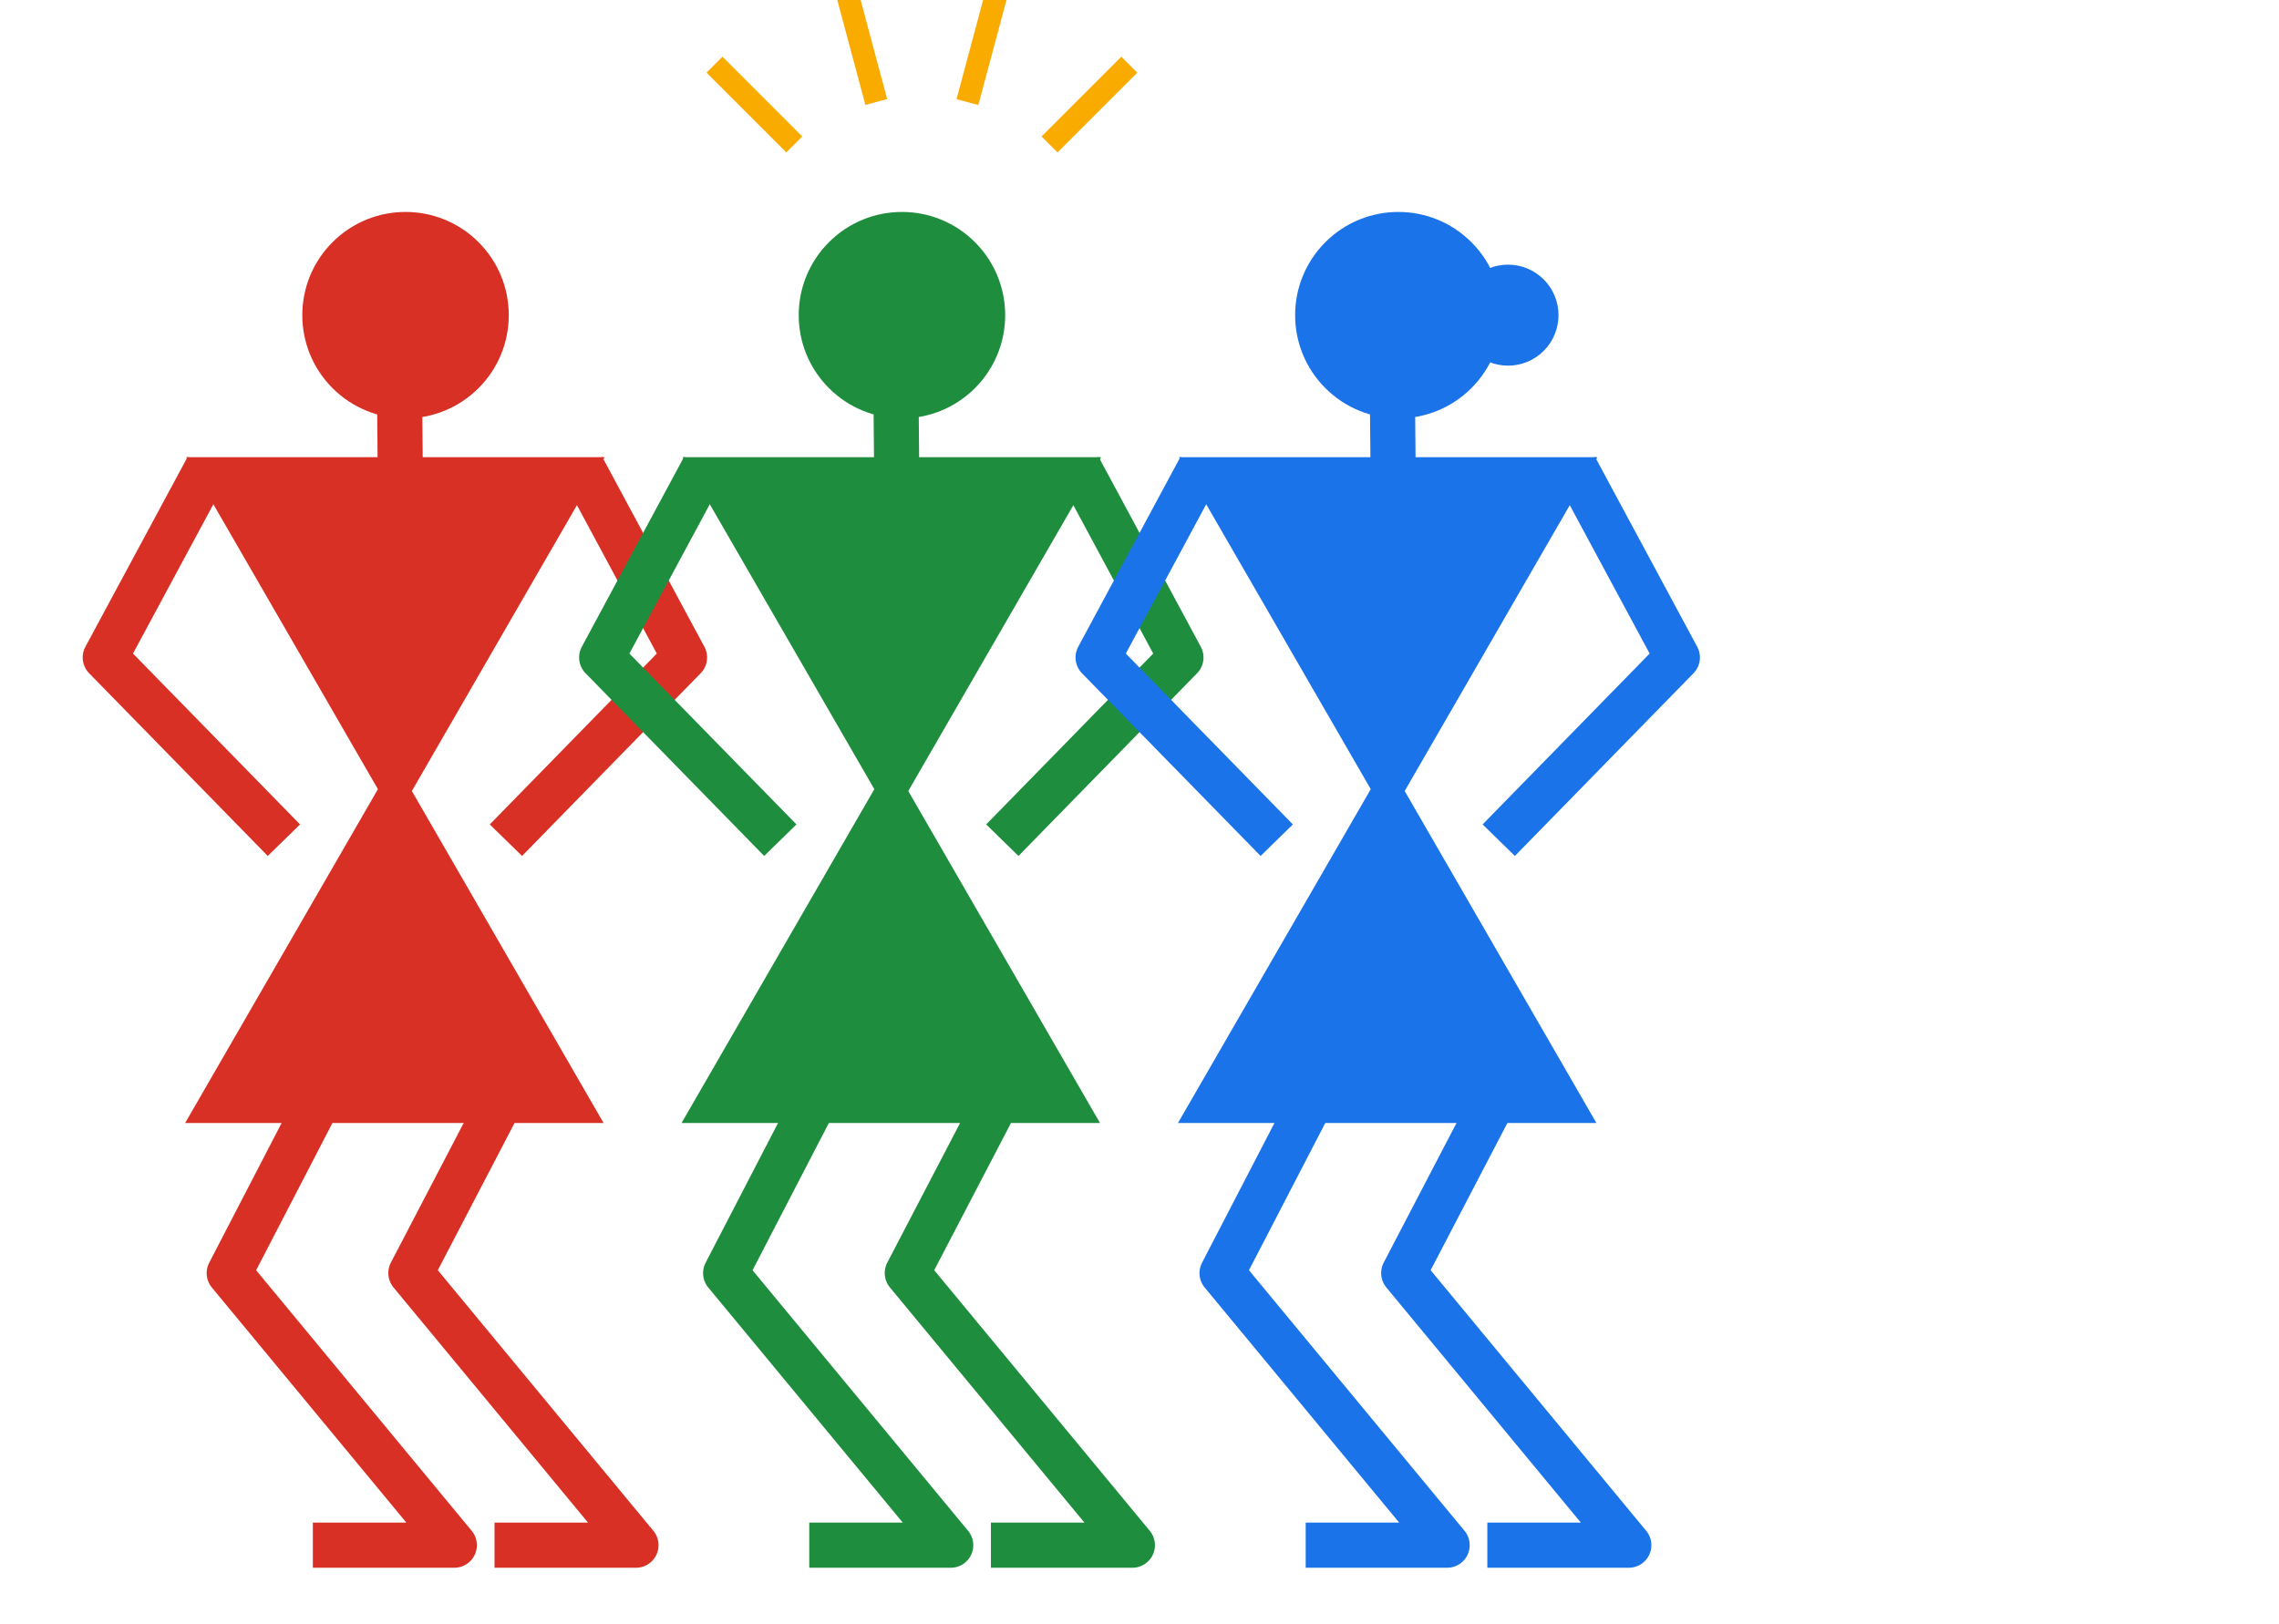 <svg width="101" height="72" viewBox="0 0 101 72" fill="none" xmlns="http://www.w3.org/2000/svg">
<g id="Icon" clip-path="url(#clip0_3009_52150)">
<g id="Group 175">
<g id="Group 173">
<g id="Group 154">
<path id="Vector 206" d="M9.196 20.727L4.665 29.146L12.582 37.246" stroke="#D93025" stroke-width="2" stroke-linejoin="round"/>
<path id="Vector 207" d="M25.807 20.727L30.337 29.146L22.421 37.246" stroke="#D93025" stroke-width="2" stroke-linejoin="round"/>
<path id="Vector 205" d="M17.71 17.66L17.742 21.187" stroke="#D93025" stroke-width="2" stroke-linejoin="round"/>
<path id="Vector 203" d="M22.511 48.182L18.209 56.435L28.185 68.499H21.916" stroke="#D93025" stroke-width="2" stroke-linejoin="round"/>
<path id="Vector 204" d="M17.755 41.775L10.159 56.438L20.134 68.499H13.865" stroke="#D93025" stroke-width="2" stroke-linejoin="round"/>
<path id="Polygon 84" d="M17.524 36.328L8.251 20.267L26.797 20.267L17.524 36.328Z" fill="#D93025"/>
<path id="Polygon 85" d="M17.477 33.723L8.204 49.784L26.75 49.784L17.477 33.723Z" fill="#D93025"/>
<circle id="Ellipse 22" cx="4.576" cy="4.576" r="4.576" transform="matrix(-0.707 -0.707 -0.707 0.707 24.443 13.971)" fill="#D93025"/>
</g>
<g id="Group 155">
<path id="Vector 206_2" d="M31.196 20.727L26.665 29.146L34.582 37.246" stroke="#1E8E3E" stroke-width="2" stroke-linejoin="round"/>
<path id="Vector 205_2" d="M39.71 17.66L39.742 21.187" stroke="#1E8E3E" stroke-width="2" stroke-linejoin="round"/>
<path id="Vector 203_2" d="M44.511 48.182L40.209 56.435L50.185 68.499H43.916" stroke="#1E8E3E" stroke-width="2" stroke-linejoin="round"/>
<path id="Vector 204_2" d="M39.755 41.775L32.159 56.438L42.134 68.499H35.865" stroke="#1E8E3E" stroke-width="2" stroke-linejoin="round"/>
<path id="Polygon 84_2" d="M39.524 36.328L30.251 20.267L48.797 20.267L39.524 36.328Z" fill="#1E8E3E"/>
<path id="Polygon 85_2" d="M39.477 33.723L30.204 49.784L48.75 49.784L39.477 33.723Z" fill="#1E8E3E"/>
<circle id="Ellipse 22_2" cx="4.576" cy="4.576" r="4.576" transform="matrix(-0.707 -0.707 -0.707 0.707 46.443 13.971)" fill="#1E8E3E"/>
<path id="Vector 207_2" d="M47.807 20.727L52.337 29.146L44.421 37.246" stroke="#1E8E3E" stroke-width="2" stroke-linejoin="round"/>
</g>
<g id="Group 167">
<circle id="Ellipse 23" cx="2.239" cy="2.239" r="2.239" transform="matrix(-0.707 -0.707 -0.707 0.707 69.997 13.971)" fill="#1A73E8"/>
<g id="Group 156">
<path id="Vector 206_3" d="M53.196 20.727L48.665 29.146L56.582 37.246" stroke="#1A73E8" stroke-width="2" stroke-linejoin="round"/>
<path id="Vector 207_3" d="M69.807 20.727L74.337 29.146L66.421 37.246" stroke="#1A73E8" stroke-width="2" stroke-linejoin="round"/>
<path id="Vector 205_3" d="M61.71 17.66L61.742 21.187" stroke="#1A73E8" stroke-width="2" stroke-linejoin="round"/>
<path id="Vector 203_3" d="M66.511 48.182L62.209 56.435L72.185 68.499H65.916" stroke="#1A73E8" stroke-width="2" stroke-linejoin="round"/>
<path id="Vector 204_3" d="M61.755 41.775L54.159 56.438L64.134 68.499H57.865" stroke="#1A73E8" stroke-width="2" stroke-linejoin="round"/>
<path id="Polygon 84_3" d="M61.524 36.328L52.251 20.267L70.797 20.267L61.524 36.328Z" fill="#1A73E8"/>
<path id="Polygon 85_3" d="M61.477 33.723L52.204 49.784L70.75 49.784L61.477 33.723Z" fill="#1A73E8"/>
<circle id="Ellipse 22_3" cx="4.576" cy="4.576" r="4.576" transform="matrix(-0.707 -0.707 -0.707 0.707 68.443 13.971)" fill="#1A73E8"/>
</g>
</g>
</g>
<path id="Vector 455" d="M46.513 6.403L50.048 2.867" stroke="#F9AB00"/>
<path id="Vector 456" d="M42.874 4.526L44.22 -0.496" stroke="#F9AB00"/>
<path id="Vector 457" d="M38.835 4.522L37.49 -0.5" stroke="#F9AB00"/>
<path id="Vector 458" d="M35.201 6.403L31.665 2.867" stroke="#F9AB00"/>
</g>
</g>
<defs>
<clipPath id="clip0_3009_52150">
<rect width="100" height="72" fill="white" transform="translate(0.333)"/>
</clipPath>
</defs>
</svg>
